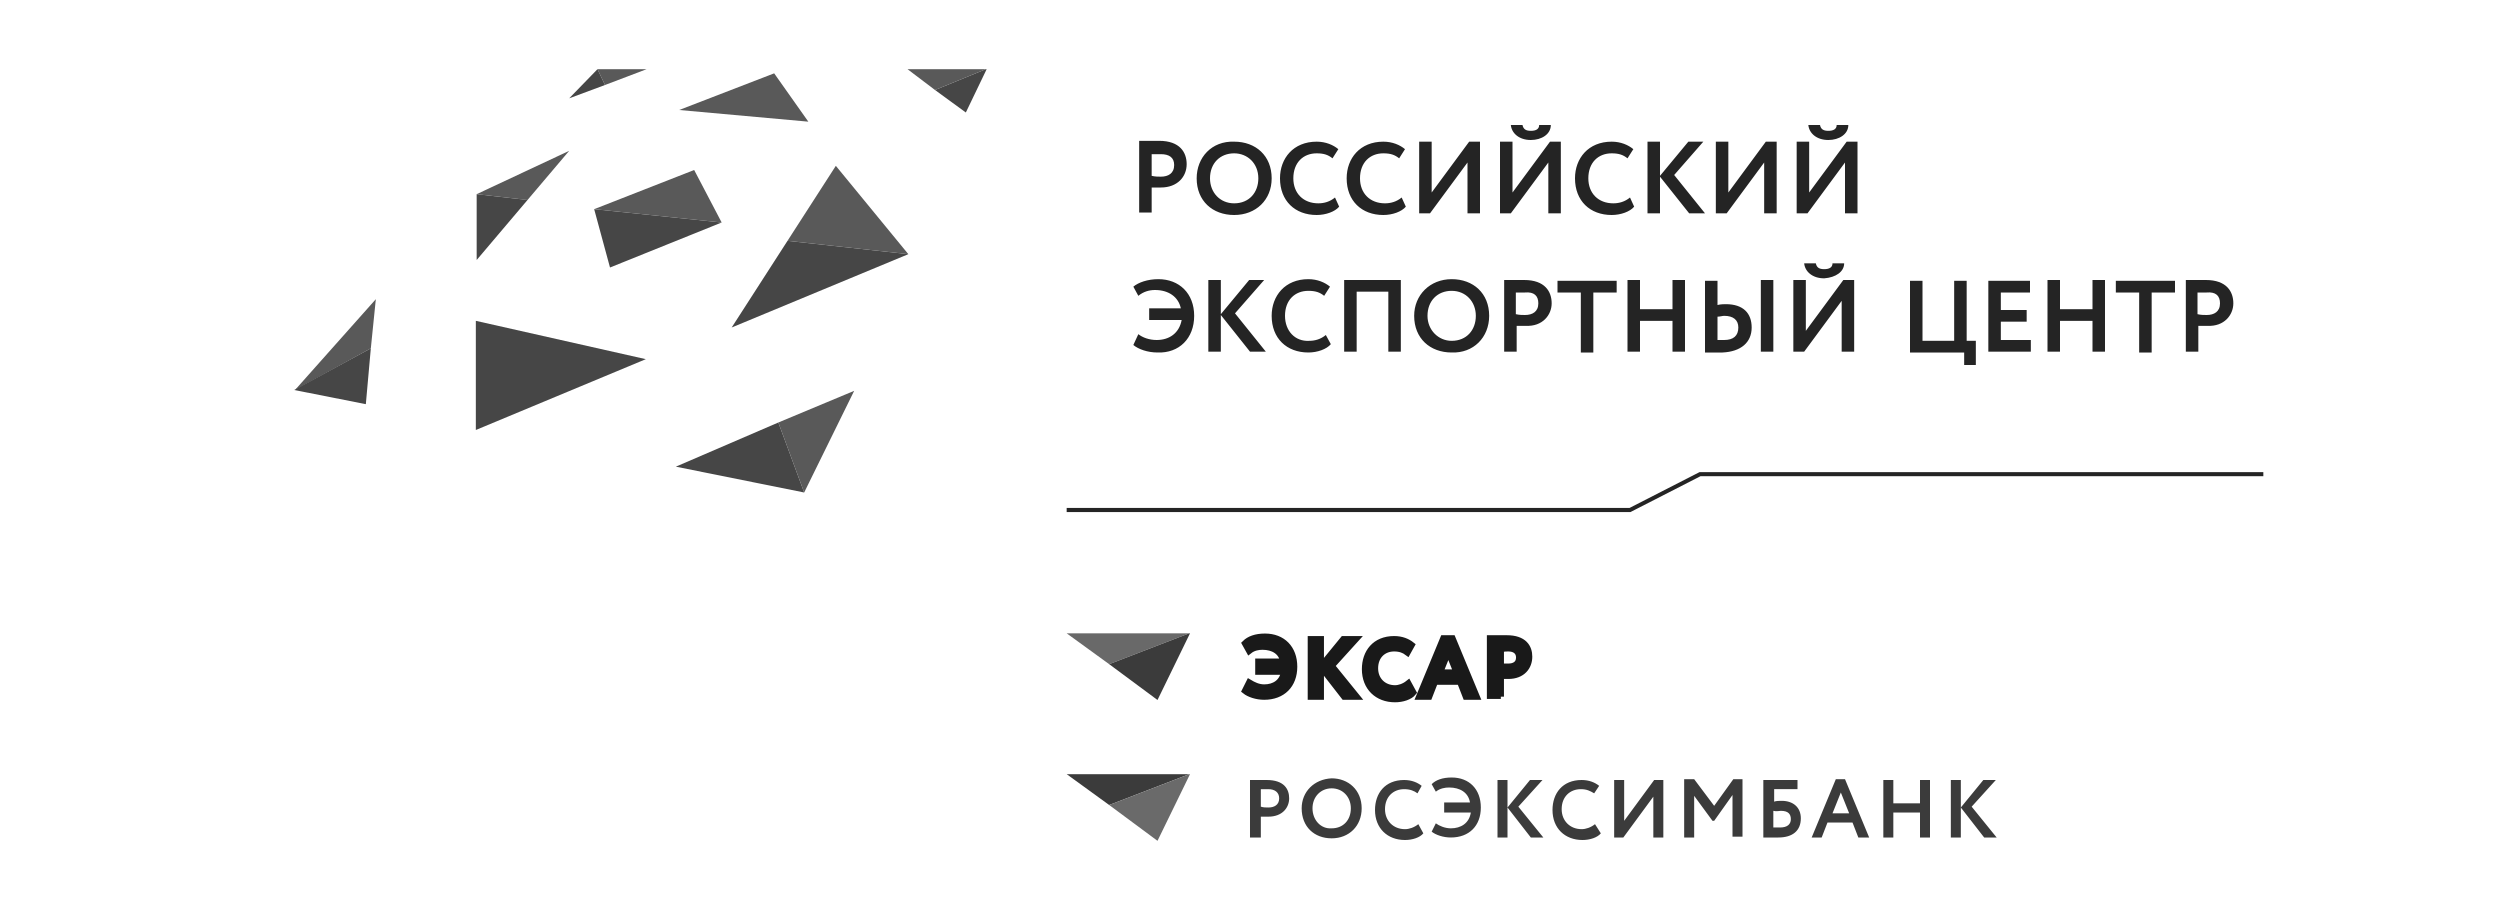 <?xml version="1.0" encoding="UTF-8"?> <!-- Generator: Adobe Illustrator 18.1.1, SVG Export Plug-In . SVG Version: 6.00 Build 0) --> <svg xmlns="http://www.w3.org/2000/svg" xmlns:xlink="http://www.w3.org/1999/xlink" id="Слой_1" x="0px" y="0px" viewBox="0 0 300 110" xml:space="preserve"> <g> <polyline fill="none" stroke="#242424" stroke-width="0.489" points="128,61.2 195.6,61.2 204,56.9 271.6,56.9 "></polyline> <polygon fill="#696969" points="142.7,76 133.1,79.7 128,76 142.7,76 "></polygon> <polygon fill="#3B3B3B" points="142.8,76 138.9,84 133.1,79.7 142.7,76 142.8,76 "></polygon> <path fill="#191919" d="M181,77.8c0.8,0,1.3,0.4,1.3,1.1c0,0.8-0.6,1.1-1.3,1.1c-0.3,0-0.6,0-0.9,0v-2.1 C180.5,77.8,180.8,77.8,181,77.8 M180.1,83.6v-2.5c0.3,0,0.7,0,0.9,0c1.7,0,2.5-1.1,2.5-2.3c0-1.1-0.6-2.2-2.7-2.2 c-0.5,0-1.6,0-2,0v6.9H180.1L180.1,83.6z M173.8,78.2l1,2.5h-2L173.8,78.2L173.8,78.2z M170.3,83.6h1.2l0.7-1.8h3l0.7,1.8h1.3 l-2.9-7h-1.1L170.3,83.6L170.3,83.6z M169,82c-0.5,0.4-1.1,0.6-1.6,0.6c-1.4,0-2.4-1-2.4-2.4c0-1.5,1-2.4,2.3-2.4 c0.7,0,1.2,0.2,1.6,0.5l0.5-0.9c-0.5-0.4-1.2-0.7-2.1-0.7c-2.3,0-3.5,1.6-3.5,3.6c0,2.2,1.5,3.6,3.6,3.6c0.9,0,1.8-0.3,2.2-0.8 L169,82L169,82z M157.3,83.6h1.2V80l2.8,3.6h1.5l-3-3.7l2.9-3.2h-1.5l-2.7,3.3v-3.3h-1.2V83.6L157.3,83.6z M151,80.6h3.1 c-0.2,1.3-1.2,1.9-2.4,1.9c-0.7,0-1.3-0.3-1.8-0.6l-0.5,1c0.5,0.4,1.4,0.7,2.3,0.7c2.2,0,3.6-1.4,3.6-3.6c0-2.2-1.4-3.6-3.5-3.6 c-1.1,0-1.9,0.3-2.4,0.8l0.5,0.9c0.5-0.4,1.1-0.5,1.6-0.5c1.3,0,2.3,0.6,2.5,1.8H151V80.6L151,80.6z"></path> <path fill="none" stroke="#191919" stroke-width="0.75" stroke-miterlimit="10" d="M181,77.8c0.8,0,1.3,0.4,1.3,1.1 c0,0.8-0.6,1.1-1.3,1.1c-0.3,0-0.6,0-0.9,0v-2.1C180.5,77.8,180.8,77.8,181,77.8 M180.1,83.6v-2.5c0.3,0,0.7,0,0.9,0 c1.7,0,2.5-1.1,2.5-2.3c0-1.1-0.6-2.2-2.7-2.2c-0.5,0-1.6,0-2,0v6.9H180.1L180.1,83.6z M173.8,78.2l1,2.5h-2L173.8,78.2L173.8,78.2 z M170.3,83.6h1.2l0.7-1.8h3l0.7,1.8h1.3l-2.9-7h-1.1L170.3,83.6L170.3,83.6z M169,82c-0.5,0.4-1.1,0.6-1.6,0.6 c-1.4,0-2.4-1-2.4-2.4c0-1.5,1-2.4,2.3-2.4c0.7,0,1.2,0.2,1.6,0.5l0.5-0.9c-0.5-0.4-1.2-0.7-2.1-0.7c-2.3,0-3.5,1.6-3.5,3.6 c0,2.2,1.5,3.6,3.6,3.6c0.9,0,1.8-0.3,2.2-0.8L169,82L169,82z M157.3,83.6h1.2V80l2.8,3.6h1.5l-3-3.7l2.9-3.2h-1.5l-2.7,3.3v-3.3 h-1.2V83.6L157.3,83.6z M151,80.6h3.1c-0.2,1.3-1.2,1.9-2.4,1.9c-0.7,0-1.3-0.3-1.8-0.6l-0.5,1c0.5,0.4,1.4,0.7,2.3,0.7 c2.2,0,3.6-1.4,3.6-3.6c0-2.2-1.4-3.6-3.5-3.6c-1.1,0-1.9,0.3-2.4,0.8l0.5,0.9c0.5-0.4,1.1-0.5,1.6-0.5c1.3,0,2.3,0.6,2.5,1.8H151 V80.6L151,80.6z"></path> <polygon fill="#3B3B3B" points="142.7,92.9 133.1,96.6 128,92.9 142.7,92.9 "></polygon> <polygon fill="#6A6A6A" points="142.8,92.9 138.9,100.9 133.1,96.6 142.7,92.9 142.8,92.9 "></polygon> <path fill="#3B3B3B" d="M234.1,100.5h1.2v-3.6l2.8,3.6h1.5l-3-3.7l2.9-3.2h-1.5l-2.7,3.3v-3.3h-1.2V100.5L234.1,100.5z M230.4,100.5h1.2v-6.9h-1.2v2.8h-3.2v-2.8H226v6.9h1.2v-3h3.2V100.5L230.4,100.5z M220.9,95.1l1,2.5h-2L220.9,95.1L220.9,95.1z M217.4,100.5h1.2l0.7-1.8h3l0.7,1.8h1.3l-2.9-7h-1.1L217.4,100.5L217.4,100.5z M213.7,97.3c0.9,0,1.2,0.4,1.2,1c0,0.6-0.4,1-1.3,1 c-0.3,0-0.5,0-0.8,0v-2C213.2,97.4,213.5,97.3,213.7,97.3 M211.6,100.5c0.4,0,1,0,1.8,0c1.7,0,2.7-0.8,2.7-2.3 c0-1.3-0.9-2.1-2.3-2.1c-0.2,0-0.7,0-0.9,0.1v-1.5h2.8v-1.1h-4.1V100.5L211.6,100.5z M202.1,100.5h1.2v-5l2.2,3h0.2l2.2-3.1v5h1.2 v-6.9H208l-2.3,3.2l-2.4-3.2h-1.2V100.5L202.1,100.5z M194.8,100.5l3.6-4.9v4.9h1.2v-6.9h-1.1l-3.6,4.9v-4.9h-1.2v6.9H194.8 L194.8,100.5z M191.4,98.9c-0.5,0.4-1.1,0.6-1.6,0.6c-1.4,0-2.4-1-2.4-2.4c0-1.5,1-2.4,2.3-2.4c0.7,0,1.1,0.2,1.6,0.5l0.6-0.9 c-0.5-0.4-1.2-0.7-2.1-0.7c-2.3,0-3.5,1.6-3.5,3.6c0,2.2,1.5,3.6,3.6,3.6c0.9,0,1.8-0.3,2.2-0.8L191.4,98.9L191.4,98.9z M179.7,100.5h1.2v-3.6l2.8,3.6h1.5l-3-3.7l2.9-3.2h-1.5l-2.7,3.3v-3.3h-1.2V100.5L179.7,100.5z M173.4,97.5h3.1 c-0.2,1.3-1.2,1.9-2.4,1.9c-0.7,0-1.4-0.3-1.8-0.6l-0.5,1c0.5,0.4,1.4,0.7,2.3,0.7c2.2,0,3.6-1.4,3.6-3.6c0-2.2-1.4-3.6-3.5-3.6 c-1.1,0-1.9,0.3-2.4,0.8l0.5,0.9c0.5-0.4,1.1-0.5,1.6-0.5c1.3,0,2.3,0.6,2.5,1.8h-3.1V97.5L173.4,97.5z M170.2,98.9 c-0.5,0.4-1.1,0.6-1.6,0.6c-1.4,0-2.4-1-2.4-2.4c0-1.5,1-2.4,2.3-2.4c0.7,0,1.2,0.2,1.6,0.5l0.5-0.9c-0.5-0.4-1.2-0.7-2.1-0.7 c-2.3,0-3.5,1.6-3.5,3.6c0,2.2,1.5,3.6,3.6,3.6c0.9,0,1.8-0.3,2.2-0.8L170.2,98.9L170.2,98.9z M157.5,97c0-1.4,1-2.4,2.3-2.4 c1.3,0,2.3,1,2.3,2.4c0,1.4-0.9,2.4-2.3,2.4C158.5,99.5,157.5,98.4,157.5,97 M156.2,97c0,2.2,1.5,3.6,3.6,3.6 c2.1,0,3.6-1.5,3.6-3.6c0-2.2-1.6-3.6-3.6-3.6C157.7,93.5,156.2,95,156.2,97 M152.2,94.7c0.8,0,1.3,0.4,1.3,1.1 c0,0.8-0.6,1.1-1.3,1.1c-0.3,0-0.6,0-0.9-0.1v-2.1C151.7,94.7,152,94.7,152.2,94.7 M151.3,100.5V98c0.3,0,0.7,0,0.9,0 c1.7,0,2.5-1.1,2.5-2.2c0-1.1-0.6-2.2-2.7-2.2c-0.5,0-1.6,0-2,0v6.9H151.3L151.3,100.5z"></path> <path fill="#242424" d="M138.2,25.6v-3.1c0.4,0,0.9,0,1.1,0c2,0,3.1-1.3,3.1-2.8c0-1.4-0.8-2.8-3.3-2.8c-0.6,0-2,0-2.4,0v8.6H138.2 L138.2,25.6z M139.3,18.5c1,0,1.6,0.4,1.6,1.3c0,1-0.7,1.4-1.6,1.4c-0.3,0-0.7,0-1.1-0.1v-2.6C138.6,18.5,139,18.5,139.3,18.5 L139.3,18.5z M143.6,21.4c0,2.7,1.9,4.4,4.5,4.4s4.5-1.8,4.5-4.4c0-2.7-1.9-4.4-4.5-4.4C145.4,16.9,143.6,18.9,143.6,21.4 L143.6,21.4z M145.2,21.4c0-1.8,1.2-3,2.9-3c1.6,0,2.9,1.2,2.9,3c0,1.7-1.1,3-2.9,3C146.4,24.4,145.2,23.1,145.2,21.4L145.2,21.4z M160.2,23.7c-0.6,0.5-1.3,0.7-2,0.7c-1.8,0-3-1.2-3-3c0-1.9,1.2-3,2.8-3c0.9,0,1.4,0.2,1.9,0.6l0.7-1.1c-0.6-0.5-1.5-0.9-2.6-0.9 c-2.8,0-4.4,2-4.4,4.4c0,2.7,1.8,4.4,4.4,4.4c1.1,0,2.2-0.4,2.7-1L160.2,23.7L160.2,23.7z M168.2,23.7c-0.6,0.5-1.3,0.7-2,0.7 c-1.8,0-3-1.2-3-3c0-1.9,1.2-3,2.8-3c0.9,0,1.4,0.2,1.9,0.6l0.7-1.1c-0.6-0.5-1.5-0.9-2.6-0.9c-2.8,0-4.4,2-4.4,4.4 c0,2.7,1.8,4.4,4.4,4.4c1.1,0,2.2-0.4,2.7-1L168.2,23.7L168.2,23.7z M171.6,25.6l4.5-6.1v6.1h1.5v-8.6h-1.3l-4.5,6.1v-6.1h-1.5v8.6 H171.6L171.6,25.6z M181.3,25.6l4.5-6.1v6.1h1.5v-8.6H186l-4.5,6.1v-6.1H180v8.6H181.3L181.3,25.6z M181.3,15c0.1,1,1,1.8,2.4,1.8 c1.3,0,2.4-0.7,2.4-1.8h-1.4c0,0.5-0.4,0.7-1,0.7c-0.6,0-0.9-0.2-1-0.7H181.3L181.3,15z M195.6,23.7c-0.6,0.5-1.3,0.7-2,0.7 c-1.8,0-3-1.2-3-3c0-1.9,1.2-3,2.8-3c0.9,0,1.4,0.2,1.9,0.6l0.7-1.1c-0.6-0.5-1.5-0.9-2.6-0.9c-2.8,0-4.4,2-4.4,4.4 c0,2.7,1.8,4.4,4.4,4.4c1.1,0,2.2-0.4,2.7-1L195.6,23.7L195.6,23.7z M197.7,25.6h1.5v-4.4l3.5,4.4h1.9l-3.7-4.6l3.5-4h-1.8 l-3.4,4.1v-4.1h-1.5V25.6L197.7,25.6z M207.2,25.6l4.5-6.1v6.1h1.5v-8.6h-1.3l-4.5,6.1v-6.1h-1.5v8.6H207.2L207.2,25.6z M216.9,25.6l4.5-6.1v6.1h1.5v-8.6h-1.3l-4.5,6.1v-6.1h-1.5v8.6H216.9L216.9,25.6z M217,15c0.1,1,1,1.8,2.4,1.8 c1.3,0,2.4-0.7,2.4-1.8h-1.4c0,0.5-0.4,0.7-1,0.7c-0.6,0-0.9-0.2-1-0.7H217L217,15z"></path> <path fill="#242424" d="M221,42.2h1.5v-8.6h-1.3l-4.5,6.1v-6.1h-1.5v8.6h1.3l4.5-6.1V42.2L221,42.2z M221.3,31.6h-1.4 c0,0.5-0.4,0.7-1,0.7c-0.6,0-0.9-0.2-1-0.7h-1.4c0.1,1,1,1.8,2.4,1.8C220.3,33.3,221.3,32.6,221.3,31.6L221.3,31.6z M211.3,42.2 h1.5v-8.6h-1.5V42.2L211.3,42.2z M210.2,39.3c0-1.7-1-2.8-3.1-2.8c-0.2,0-0.6,0-1,0.1v-2.9h-1.5v8.6c0.5,0,1.3,0,2.1,0 C208.9,42.2,210.2,41.1,210.2,39.3L210.2,39.3z M208.6,39.3c0,1-0.6,1.5-1.7,1.5c-0.3,0-0.5,0-0.8,0V38c0.3,0,0.6-0.1,0.8-0.1 C208,37.9,208.6,38.4,208.6,39.3L208.6,39.3z M200.7,42.2h1.5v-8.6h-1.5v3.5h-3.9v-3.5h-1.5v8.6h1.5v-3.7h3.9V42.2L200.7,42.2z M191.2,35.1h2.8v-1.4h-7.1v1.4h2.8v7.2h1.5V35.1L191.2,35.1z M186.2,36.4c0-1.4-0.8-2.8-3.3-2.8c-0.6,0-2,0-2.4,0v8.6h1.5v-3.1 c0.4,0,0.9,0,1.1,0C185.1,39.2,186.2,37.8,186.2,36.4L186.2,36.4z M184.6,36.4c0,1-0.7,1.4-1.6,1.4c-0.3,0-0.7,0-1.1-0.1v-2.6 c0.4,0,0.8,0,1.1,0C184.1,35,184.6,35.5,184.6,36.4L184.6,36.4z M178.7,37.9c0-2.7-1.9-4.4-4.5-4.4c-2.6,0-4.5,1.9-4.5,4.4 c0,2.7,1.9,4.4,4.5,4.4C176.8,42.4,178.7,40.5,178.7,37.9L178.7,37.9z M177.1,37.9c0,1.7-1.1,3-2.9,3c-1.6,0-2.9-1.3-2.9-3 c0-1.8,1.2-3,2.9-3C175.9,34.9,177.1,36.2,177.1,37.9L177.1,37.9z M166.6,42.2h1.5v-8.6h-6.8v8.6h1.5v-7.2h3.8V42.2L166.6,42.2z M154.2,37.9c0-1.9,1.2-3,2.8-3c0.9,0,1.4,0.2,1.9,0.6l0.7-1.1c-0.6-0.5-1.5-0.9-2.6-0.9c-2.8,0-4.4,2-4.4,4.4 c0,2.7,1.8,4.4,4.4,4.4c1.1,0,2.2-0.4,2.7-1l-0.6-1.1c-0.6,0.5-1.3,0.7-2,0.7C155.4,41,154.2,39.7,154.2,37.9L154.2,37.9z M151.9,42.2l-3.7-4.6l3.5-4h-1.8l-3.4,4.1v-4.1H145v8.6h1.5v-4.4l3.5,4.4H151.9L151.9,42.2z M143.3,37.9c0-2.7-1.8-4.4-4.3-4.4 c-1.3,0-2.4,0.4-3,0.9l0.6,1.1c0.6-0.5,1.3-0.7,2-0.7c1.6,0,2.8,0.8,3.1,2.2h-3.8v1.4h3.9c-0.3,1.6-1.5,2.4-3,2.4 c-0.9,0-1.7-0.3-2.2-0.7l-0.6,1.3c0.6,0.5,1.7,0.9,2.9,0.9C141.5,42.4,143.3,40.6,143.3,37.9L143.3,37.9z"></path> <path fill="#242424" d="M268,36.4c0-1.4-0.8-2.8-3.3-2.8c-0.6,0-2,0-2.4,0v8.6h1.5v-3.1c0.4,0,0.9,0,1.1,0 C266.9,39.2,268,37.8,268,36.4L268,36.4z M266.4,36.4c0,1-0.7,1.4-1.6,1.4c-0.3,0-0.7,0-1.1-0.1v-2.6c0.4,0,0.8,0,1.1,0 C265.9,35,266.4,35.5,266.4,36.4L266.4,36.4z M258.2,35.1h2.8v-1.4h-7.1v1.4h2.8v7.2h1.5V35.1L258.2,35.1z M251.1,42.2h1.5v-8.6 h-1.5v3.5h-3.9v-3.5h-1.5v8.6h1.5v-3.7h3.9V42.2L251.1,42.2z M238.6,42.2h5.1v-1.4h-3.6v-2.2h3.1v-1.4h-3.1v-2.1h3.5v-1.4h-5V42.2 L238.6,42.2z M235.7,43.8h1.4v-2.9H236v-7.2h-1.5v7.2h-3.8v-7.2h-1.5v8.6h6.5V43.8L235.7,43.8z"></path> <polygon fill="#595959" points="77.6,8.3 72.6,10.2 71.7,8.3 77.6,8.3 "></polygon> <polygon fill="#464646" points="71.7,8.3 72.6,10.2 68.3,11.8 71.7,8.3 "></polygon> <polygon fill="#595959" points="92.9,8.8 97,14.6 81.5,13.2 92.9,8.8 "></polygon> <polygon fill="#595959" points="118.3,8.3 112.2,10.8 108.9,8.3 118.3,8.3 "></polygon> <polygon fill="#595959" points="68.3,18.1 63.3,24 57.2,23.3 68.3,18.1 "></polygon> <polygon fill="#464646" points="63.3,24 57.2,31.2 57.2,23.3 63.3,24 "></polygon> <polygon fill="#464646" points="118.4,8.3 115.9,13.5 112.2,10.8 118.3,8.3 118.4,8.3 "></polygon> <polygon fill="#595959" points="45.1,35.9 44.5,41.8 35.4,46.8 45.1,35.9 "></polygon> <polygon fill="#464646" points="44.5,41.8 43.9,48.5 35.3,46.8 44.5,41.8 "></polygon> <polygon fill="#595959" points="100.3,19.9 109,30.5 94.5,28.9 100.3,19.9 "></polygon> <polygon fill="#464646" points="109,30.5 87.8,39.3 94.5,28.9 109,30.5 "></polygon> <polygon fill="#464646" points="77.5,43.1 57.1,51.6 57.1,38.5 77.5,43.1 "></polygon> <polygon fill="#595959" points="102.5,46.9 96.5,59.1 93.4,50.7 102.5,46.9 "></polygon> <polygon fill="#464646" points="93.4,50.7 96.5,59.1 81.1,56 93.4,50.7 "></polygon> <polygon fill="#595959" points="71.3,25.1 83.3,20.4 86.6,26.7 71.3,25.1 "></polygon> <polygon fill="#464646" points="71.3,25.1 86.6,26.7 73.2,32.1 71.3,25.1 "></polygon> </g> </svg> 